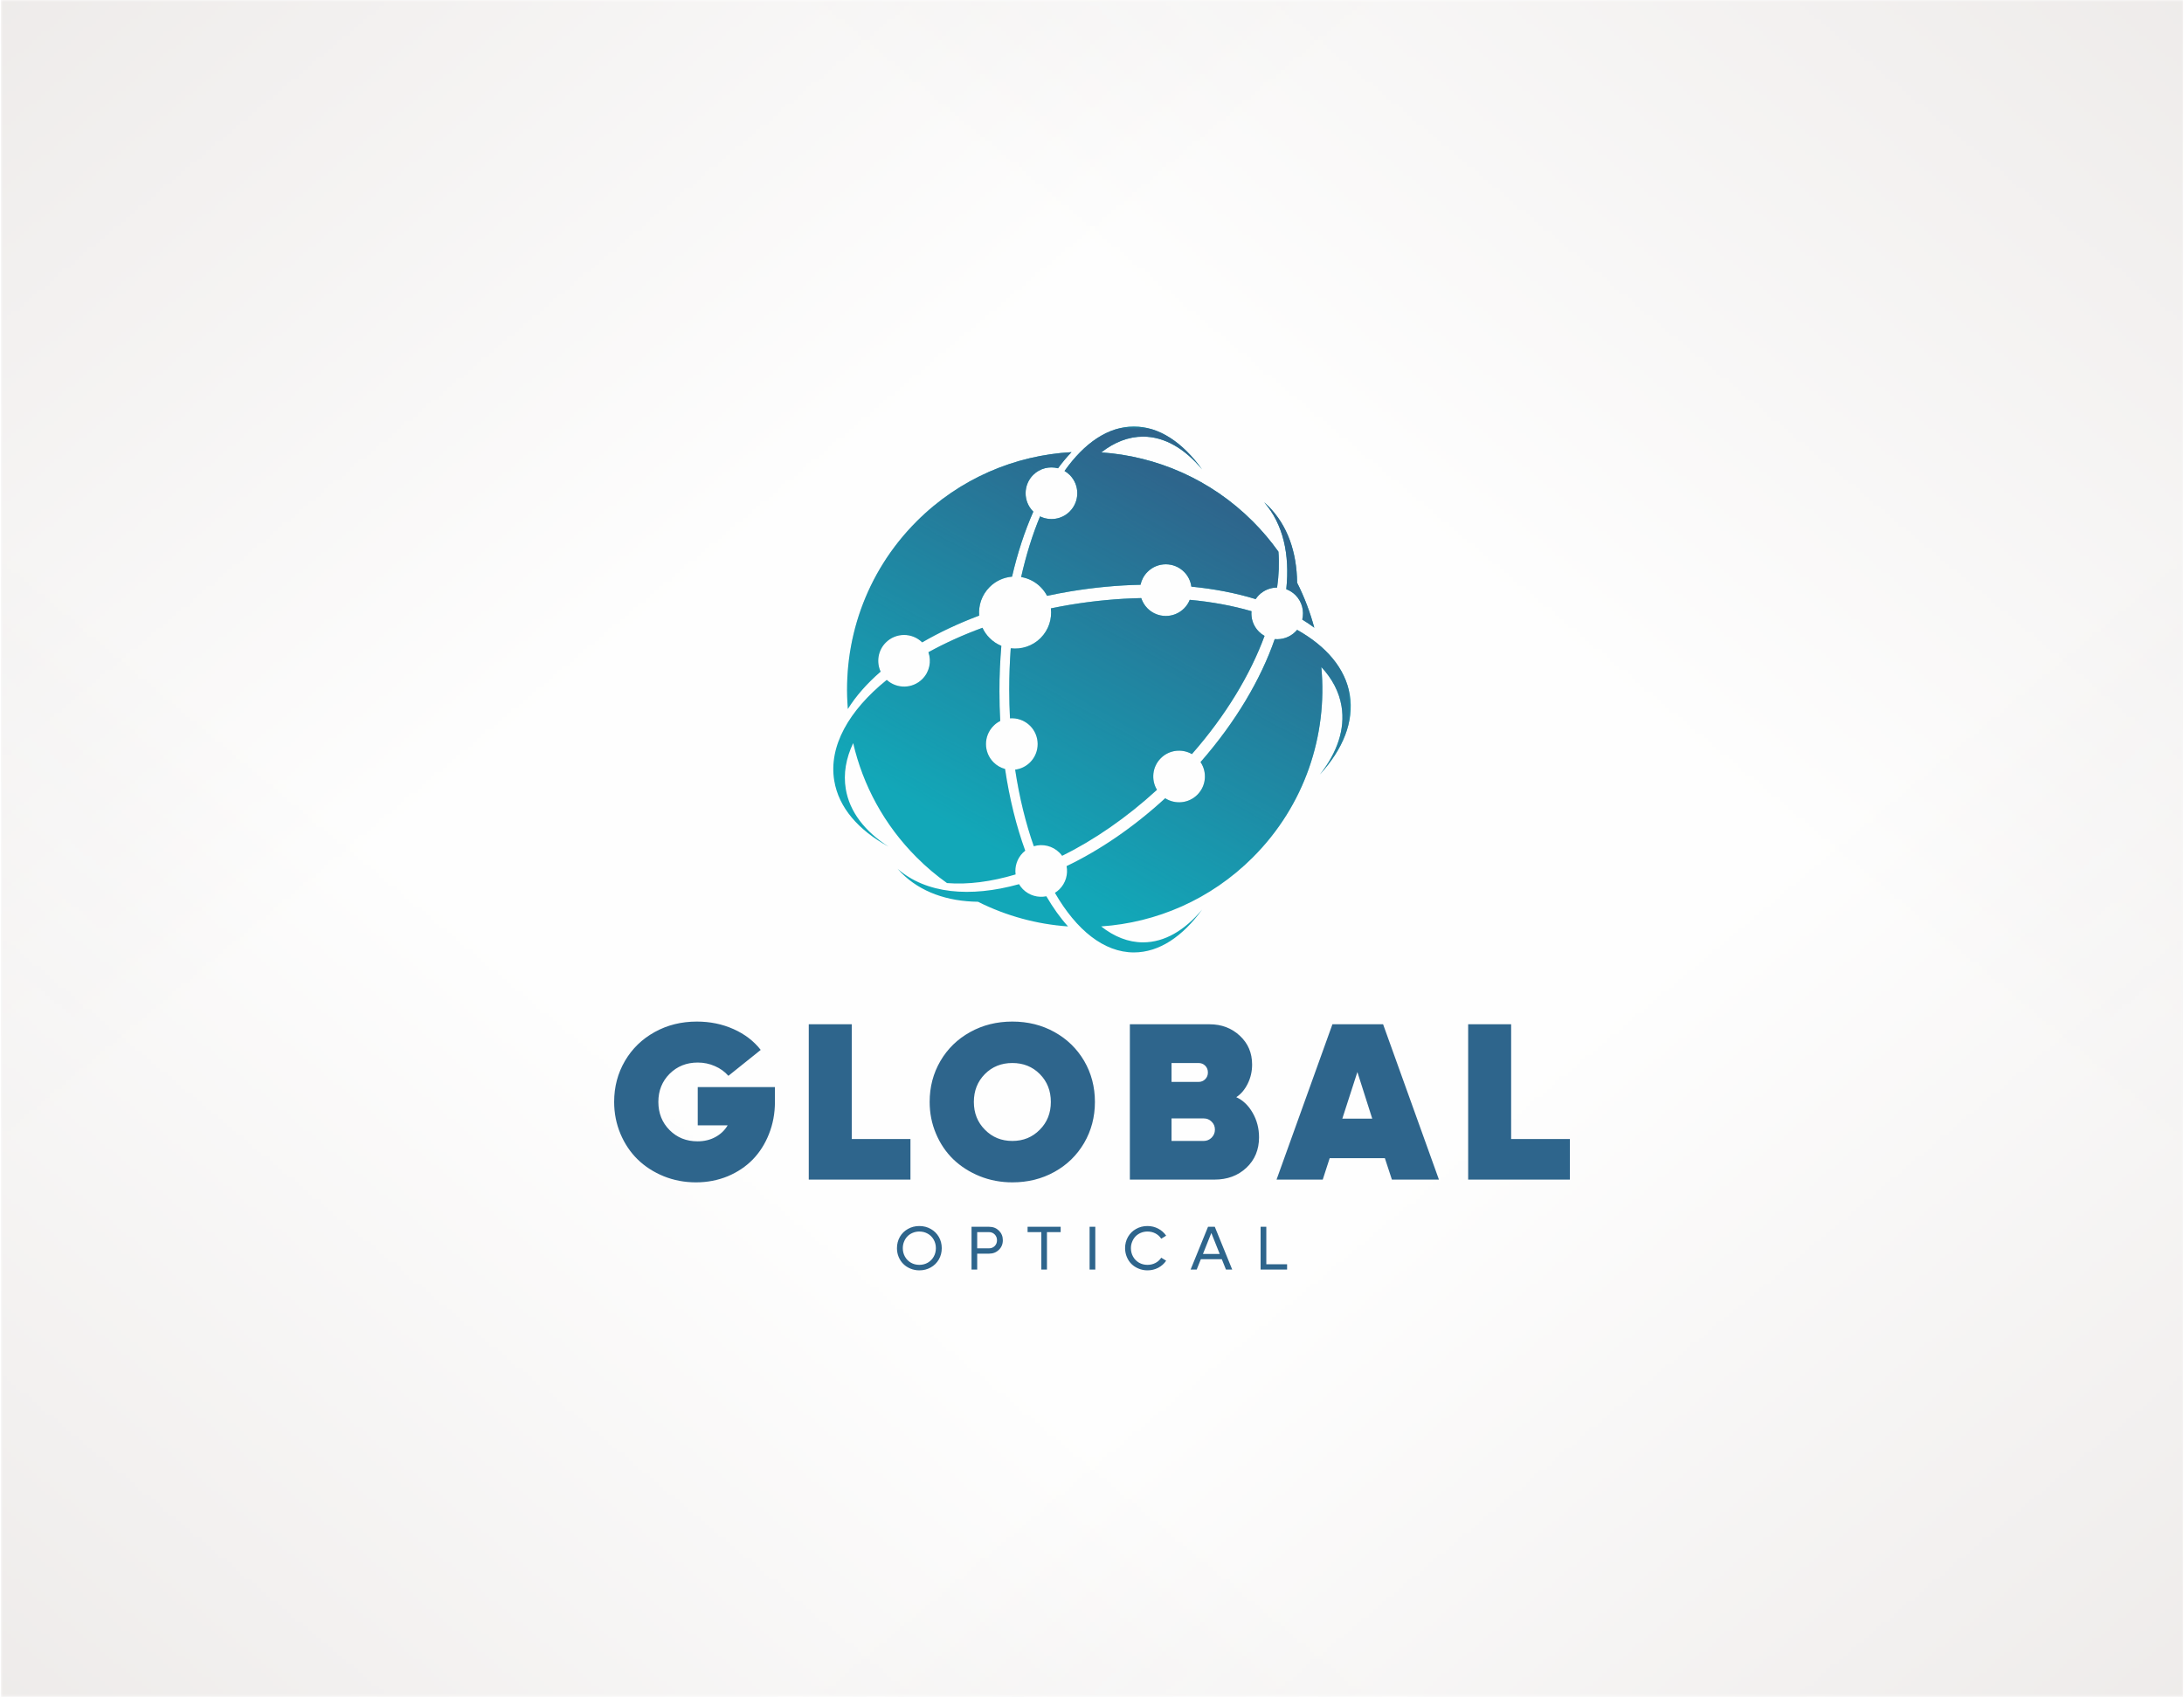 <?xml version="1.0" encoding="UTF-8"?>
<!DOCTYPE svg PUBLIC "-//W3C//DTD SVG 1.0//EN" "http://www.w3.org/TR/2001/REC-SVG-20010904/DTD/svg10.dtd">
<!-- Creator: CorelDRAW -->
<svg xmlns="http://www.w3.org/2000/svg" xml:space="preserve" width="700px" height="544px" version="1.0" style="shape-rendering:geometricPrecision; text-rendering:geometricPrecision; image-rendering:optimizeQuality; fill-rule:evenodd; clip-rule:evenodd"
viewBox="0 0 515.9 401.26"
 xmlns:xlink="http://www.w3.org/1999/xlink"
 xmlns:xodm="http://www.corel.com/coreldraw/odm/2003">
 <defs>
  <style type="text/css">
   <![CDATA[
    .fil0 {fill:#FEFEFE}
    .fil1 {fill:#DCD6D3}
    .fil3 {fill:#12A7B8;fill-rule:nonzero}
    .fil2 {fill:#2E658C;fill-rule:nonzero}
   ]]>
  </style>
     <mask id="id0">
  <linearGradient id="id1" gradientUnits="userSpaceOnUse" x1="-174.94" y1="-189.28" x2="126.46" y2="172.74">
   <stop offset="0" style="stop-opacity:1; stop-color:white"/>
   <stop offset="1" style="stop-opacity:0; stop-color:white"/>
  </linearGradient>
      <rect style="fill:url(#id1)" x="-0.25" y="-0.25" width="516.4" height="401.76"/>
     </mask>
     <mask id="id2">
  <linearGradient id="id3" gradientUnits="userSpaceOnUse" x1="690.84" y1="-189.28" x2="389.44" y2="172.74">
   <stop offset="0" style="stop-opacity:1; stop-color:white"/>
   <stop offset="1" style="stop-opacity:0; stop-color:white"/>
  </linearGradient>
      <rect style="fill:url(#id3)" x="-0.25" y="-0.25" width="516.4" height="401.76"/>
     </mask>
     <mask id="id4">
  <linearGradient id="id5" gradientUnits="userSpaceOnUse" x1="-174.94" y1="590.54" x2="126.46" y2="228.52">
   <stop offset="0" style="stop-opacity:1; stop-color:white"/>
   <stop offset="1" style="stop-opacity:0; stop-color:white"/>
  </linearGradient>
      <rect style="fill:url(#id5)" x="-0.25" y="-0.25" width="516.4" height="401.76"/>
     </mask>
     <mask id="id6">
  <linearGradient id="id7" gradientUnits="userSpaceOnUse" x1="690.84" y1="590.54" x2="389.44" y2="228.52">
   <stop offset="0" style="stop-opacity:1; stop-color:white"/>
   <stop offset="1" style="stop-opacity:0; stop-color:white"/>
  </linearGradient>
      <rect style="fill:url(#id7)" x="-0.25" y="-0.25" width="516.4" height="401.76"/>
     </mask>
     <mask id="id8">
  <linearGradient id="id9" gradientUnits="userSpaceOnUse" x1="288.05" y1="119.07" x2="240.15" y2="204">
   <stop offset="0" style="stop-opacity:1; stop-color:white"/>
   <stop offset="1" style="stop-opacity:0; stop-color:white"/>
  </linearGradient>
      <rect style="fill:url(#id9)" x="196.69" y="100.76" width="122.53" height="124.56"/>
     </mask>
 </defs>
 <g id="Layer_x0020_1">
  <g id="_2918960352128">
   <rect class="fil0" width="515.9" height="401.26"/>
   <g>
    <polygon class="fil1" style="mask:url(#id0)" points="0,0 515.9,0 515.9,401.26 0,401.26 "/>
    <polygon class="fil1" style="mask:url(#id2)" points="515.9,0 0,0 0,401.26 515.9,401.26 "/>
    <polygon class="fil1" style="mask:url(#id4)" points="0,401.26 515.9,401.26 515.9,0 0,0 "/>
    <polygon class="fil1" style="mask:url(#id6)" points="515.9,401.26 0,401.26 0,0 515.9,0 "/>
   </g>
  </g>
  <g id="_2918960353808">
   <g>
    <path class="fil2" d="M164.74 257.06l18.25 0 0 3.51c0,2.7 -0.47,5.23 -1.41,7.59 -0.93,2.36 -2.22,4.37 -3.84,6.04 -1.64,1.67 -3.61,2.99 -5.93,3.96 -2.33,0.95 -4.82,1.43 -7.49,1.43 -2.71,0 -5.28,-0.49 -7.66,-1.46 -2.4,-0.99 -4.45,-2.32 -6.15,-3.99 -1.71,-1.68 -3.06,-3.7 -4.05,-6.05 -0.98,-2.35 -1.48,-4.86 -1.48,-7.52 0,-3.56 0.85,-6.78 2.55,-9.69 1.7,-2.9 4.04,-5.18 7.03,-6.83 2.99,-1.66 6.31,-2.48 9.97,-2.48 3.12,0 6.01,0.59 8.67,1.78 2.66,1.19 4.8,2.83 6.43,4.92l-7.64 6.13c-0.86,-0.98 -1.93,-1.75 -3.2,-2.3 -1.27,-0.56 -2.61,-0.84 -4.05,-0.84 -2.66,0 -4.86,0.89 -6.65,2.66 -1.77,1.78 -2.66,4 -2.66,6.65 0,2.66 0.89,4.89 2.65,6.66 1.77,1.78 3.97,2.66 6.6,2.66 1.58,0 2.99,-0.33 4.25,-1.02 1.24,-0.68 2.2,-1.6 2.88,-2.76l-7.07 0 0 -9.05zm36.41 12.29l13.88 0 0 9.59 -24.04 0 0 -36.73 10.16 0 0 27.14zm37.97 10.24c-2.74,0 -5.32,-0.49 -7.73,-1.46 -2.42,-0.99 -4.49,-2.32 -6.23,-3.99 -1.73,-1.68 -3.1,-3.7 -4.09,-6.05 -1,-2.35 -1.5,-4.86 -1.5,-7.52 0,-3.56 0.85,-6.78 2.55,-9.69 1.7,-2.9 4.04,-5.18 7.03,-6.83 2.99,-1.66 6.31,-2.48 9.97,-2.48 3.66,0 6.98,0.82 9.96,2.48 2.98,1.65 5.31,3.93 7.02,6.83 1.69,2.91 2.54,6.13 2.54,9.69 0,3.55 -0.85,6.78 -2.54,9.69 -1.71,2.92 -4.04,5.2 -7.02,6.85 -2.98,1.66 -6.3,2.48 -9.96,2.48zm-6.48 -12.44c1.74,1.77 3.9,2.65 6.48,2.65 2.58,0 4.74,-0.88 6.48,-2.65 1.75,-1.75 2.62,-3.95 2.62,-6.58 0,-2.63 -0.87,-4.83 -2.6,-6.58 -1.73,-1.75 -3.91,-2.62 -6.5,-2.62 -2.6,0 -4.77,0.87 -6.5,2.62 -1.73,1.75 -2.6,3.95 -2.6,6.58 0,2.63 0.87,4.83 2.62,6.58zm59.42 -7.7c1.57,0.71 2.87,1.95 3.87,3.7 1.01,1.76 1.51,3.69 1.51,5.79 0,2.92 -1,5.33 -2.99,7.2 -1.99,1.87 -4.51,2.8 -7.54,2.8l-20.01 0 0 -36.73 18.84 0c2.84,0 5.23,0.91 7.16,2.71 1.94,1.8 2.9,4.07 2.9,6.81 0,1.61 -0.34,3.12 -1.03,4.51 -0.68,1.39 -1.58,2.47 -2.71,3.21zm-8.94 -8.08l-6.37 0 0 4.47 6.37 0c0.64,0 1.17,-0.21 1.59,-0.64 0.43,-0.42 0.64,-0.96 0.64,-1.59 0,-0.65 -0.21,-1.18 -0.64,-1.61 -0.42,-0.42 -0.95,-0.63 -1.59,-0.63zm1.22 18.43c0.75,0 1.38,-0.27 1.89,-0.78 0.52,-0.53 0.78,-1.16 0.78,-1.9 0,-0.75 -0.26,-1.38 -0.78,-1.88 -0.51,-0.52 -1.14,-0.77 -1.89,-0.77l-7.59 0 0 5.33 7.59 0zm44.51 9.14l-1.66 -5.06 -13.05 0 -1.64 5.06 -10.92 0 13.21 -36.73 11.98 0 13.2 36.73 -11.12 0zm-11.72 -14.42l7.07 0 -3.51 -11.02 -3.56 11.02zm39.91 4.83l13.89 0 0 9.59 -24.05 0 0 -36.73 10.16 0 0 27.14z"/>
    <path class="fil2" d="M217.13 300.4c-0.75,0 -1.45,-0.14 -2.1,-0.41 -0.65,-0.27 -1.22,-0.63 -1.68,-1.1 -0.47,-0.46 -0.84,-1.01 -1.11,-1.66 -0.27,-0.65 -0.4,-1.34 -0.4,-2.07 0,-0.98 0.23,-1.87 0.68,-2.67 0.46,-0.8 1.1,-1.43 1.91,-1.88 0.81,-0.46 1.7,-0.69 2.7,-0.69 0.99,0 1.89,0.23 2.7,0.69 0.81,0.45 1.44,1.08 1.91,1.88 0.46,0.8 0.69,1.69 0.69,2.67 0,0.98 -0.23,1.86 -0.69,2.67 -0.47,0.8 -1.1,1.43 -1.91,1.88 -0.81,0.46 -1.71,0.69 -2.7,0.69zm-1.99 -1.81c0.59,0.34 1.26,0.51 1.99,0.51 0.73,0 1.39,-0.17 1.99,-0.51 0.6,-0.35 1.07,-0.82 1.41,-1.43 0.34,-0.6 0.51,-1.27 0.51,-2 0,-0.74 -0.17,-1.41 -0.51,-2.01 -0.34,-0.61 -0.81,-1.08 -1.41,-1.42 -0.6,-0.34 -1.26,-0.51 -1.99,-0.51 -0.55,0 -1.07,0.1 -1.55,0.3 -0.49,0.2 -0.9,0.47 -1.24,0.82 -0.35,0.35 -0.62,0.77 -0.82,1.26 -0.2,0.48 -0.3,1 -0.3,1.56 0,0.73 0.17,1.4 0.51,2 0.34,0.61 0.81,1.08 1.41,1.43zm18.49 -8.49c0.93,0 1.7,0.3 2.32,0.91 0.61,0.61 0.92,1.36 0.92,2.27 0,0.9 -0.31,1.66 -0.93,2.26 -0.62,0.61 -1.39,0.91 -2.31,0.91l-2.82 0 0 3.77 -1.34 0 0 -10.12 4.16 0zm-0.03 5.09c0.54,0 0.99,-0.18 1.35,-0.54 0.36,-0.36 0.54,-0.82 0.54,-1.37 0,-0.55 -0.18,-1 -0.54,-1.37 -0.36,-0.36 -0.81,-0.55 -1.35,-0.55l-2.79 0 0 3.83 2.79 0zm16.94 -5.09l0 1.26 -3.24 0 0 8.86 -1.33 0 0 -8.86 -3.25 0 0 -1.26 7.82 0zm6.84 10.12l0 -10.12 1.35 0 0 10.12 -1.35 0zm13.68 0.18c-0.74,0 -1.44,-0.14 -2.09,-0.41 -0.66,-0.27 -1.22,-0.63 -1.69,-1.1 -0.47,-0.46 -0.83,-1.01 -1.1,-1.66 -0.27,-0.65 -0.41,-1.34 -0.41,-2.07 0,-0.98 0.23,-1.87 0.69,-2.67 0.46,-0.8 1.09,-1.43 1.9,-1.88 0.81,-0.46 1.71,-0.69 2.7,-0.69 0.93,0 1.77,0.21 2.55,0.62 0.77,0.4 1.39,0.96 1.87,1.66l-1.16 0.72c-0.35,-0.53 -0.8,-0.95 -1.37,-1.25 -0.57,-0.3 -1.2,-0.45 -1.89,-0.45 -0.55,0 -1.06,0.1 -1.55,0.3 -0.48,0.2 -0.89,0.47 -1.24,0.82 -0.34,0.35 -0.61,0.77 -0.81,1.26 -0.21,0.48 -0.31,1 -0.31,1.56 0,0.73 0.17,1.4 0.51,2 0.34,0.61 0.81,1.08 1.41,1.43 0.6,0.34 1.26,0.51 1.99,0.51 0.69,0 1.32,-0.15 1.89,-0.45 0.57,-0.3 1.02,-0.72 1.37,-1.24l1.16 0.71c-0.48,0.7 -1.1,1.26 -1.87,1.67 -0.78,0.4 -1.62,0.61 -2.55,0.61zm18.56 -0.18l-0.98 -2.45 -4.96 0 -0.98 2.45 -1.44 0 4.12 -10.12 1.6 0 4.12 10.12 -1.48 0zm-5.44 -3.7l3.96 0 -1.98 -4.96 -1.98 4.96zm14.98 2.44l4.91 0 0 1.26 -6.26 0 0 -10.12 1.35 0 0 8.86z"/>
   </g>
   <g>
    <path class="fil3" d="M244.19 200.11c-1.91,-5.43 -3.41,-11.53 -4.41,-18.11 1.29,-0.16 2.54,-0.74 3.54,-1.73 2.38,-2.39 2.38,-6.25 0,-8.64 -1.31,-1.3 -3.06,-1.89 -4.76,-1.77 -0.12,-2.24 -0.18,-4.51 -0.18,-6.82 0,-3.31 0.13,-6.57 0.36,-9.74 2.51,0.3 5.13,-0.5 7.06,-2.43 1.91,-1.91 2.72,-4.51 2.43,-7.01 1.47,-0.3 2.96,-0.59 4.47,-0.84 5.79,-0.96 11.46,-1.48 16.89,-1.59 0.29,0.89 0.78,1.73 1.49,2.44 2.38,2.38 6.25,2.39 8.64,0 0.6,-0.6 1.04,-1.29 1.34,-2.03 5.26,0.49 10.16,1.4 14.59,2.69 -0.15,1.73 0.43,3.51 1.76,4.84 0.4,0.4 0.85,0.73 1.33,1 -3.38,9.18 -9.21,18.88 -17.17,27.95 -2.34,-1.34 -5.36,-1.02 -7.35,0.97 -2.03,2.03 -2.33,5.13 -0.91,7.48 -7.22,6.62 -14.89,11.88 -22.42,15.61 -0.19,-0.26 -0.39,-0.51 -0.63,-0.74 -1.64,-1.65 -3.99,-2.16 -6.07,-1.53zm59.69 -60.78l0 0c0.79,0.3 1.53,0.76 2.17,1.39 1.57,1.57 2.1,3.78 1.61,5.79 1,0.61 1.95,1.25 2.84,1.92 -0.98,-3.64 -2.33,-7.21 -4.06,-10.64 -0.08,-7.27 -2.28,-13.58 -6.81,-18.11 -0.32,-0.32 -0.65,-0.62 -0.98,-0.91 4.47,5.1 6.11,12.31 5.23,20.56zm2.17 10.04l0 0c-1.34,1.34 -3.15,1.92 -4.9,1.76 -3.29,9.51 -9.26,19.63 -17.54,29.08 1.6,2.37 1.35,5.62 -0.75,7.72 -2.07,2.07 -5.24,2.34 -7.61,0.83 -7.5,6.89 -15.49,12.3 -23.31,16.05 0.37,1.92 -0.19,3.98 -1.68,5.47 -0.33,0.33 -0.7,0.61 -1.08,0.85 5.08,8.8 11.59,14.09 18.67,14.09 5.96,0 11.5,-3.73 16.14,-10.14 -4.12,4.93 -8.89,7.76 -13.97,7.76 -3.49,0 -6.82,-1.34 -9.91,-3.77 13.06,-0.89 25.87,-6.33 35.85,-16.32 12.32,-12.32 17.72,-28.94 16.2,-45.03 2.55,2.73 4.21,5.84 4.78,9.26 0.9,5.42 -1.01,10.97 -5.12,16.18 5.46,-6 8.13,-12.52 7.07,-18.88 -1.05,-6.24 -5.55,-11.47 -12.45,-15.34 -0.12,0.14 -0.25,0.29 -0.39,0.43zm-53.37 -37.06l0 0c2.39,2.39 2.39,6.26 0,8.64 -1.89,1.9 -4.73,2.28 -7.01,1.16 -1.79,4.3 -3.29,9.12 -4.47,14.34 1.68,0.29 3.3,1.07 4.6,2.37 0.63,0.63 1.13,1.33 1.53,2.08 1.76,-0.38 3.55,-0.73 5.37,-1.03 5.73,-0.96 11.34,-1.48 16.72,-1.59 0.24,-1.12 0.79,-2.18 1.66,-3.05 2.38,-2.39 6.25,-2.39 8.64,0 0.98,0.98 1.55,2.21 1.72,3.49 5.51,0.54 10.62,1.54 15.2,2.95 0.22,-0.33 0.48,-0.65 0.77,-0.95 1.19,-1.18 2.74,-1.78 4.3,-1.78 0.42,-2.97 0.53,-5.81 0.31,-8.49 -1.79,-2.51 -3.81,-4.91 -6.06,-7.16 -9.97,-9.97 -22.76,-15.41 -35.81,-16.31 3.07,-2.41 6.4,-3.73 9.87,-3.73 5.08,0 9.85,2.82 13.97,7.76 -4.64,-6.42 -10.18,-10.15 -16.14,-10.15 -6.06,0 -11.7,3.88 -16.39,10.51 0.44,0.26 0.85,0.57 1.22,0.94zm-21.68 100.93l0 0c6.71,3.37 13.95,5.32 21.28,5.83 -1.83,-2.02 -3.54,-4.42 -5.12,-7.13 -1.94,0.4 -4.03,-0.16 -5.54,-1.66 -0.36,-0.37 -0.67,-0.77 -0.92,-1.2 -11.6,3.23 -22,2.25 -28.72,-3.64 0.29,0.33 0.59,0.66 0.91,0.98 4.53,4.53 10.84,6.73 18.11,6.82zm-31.26 -26.68l0 0c-0.6,-3.6 0.05,-7.26 1.75,-10.84 2.29,9.91 7.29,19.31 15.01,27.03 2.25,2.26 4.65,4.28 7.17,6.07 4.93,0.4 10.44,-0.31 16.22,-2.04 -0.24,-1.83 0.33,-3.74 1.73,-5.14 0.18,-0.18 0.36,-0.33 0.55,-0.48 -2.1,-5.76 -3.72,-12.28 -4.77,-19.32 -1,-0.27 -1.94,-0.79 -2.72,-1.57 -2.39,-2.39 -2.39,-6.25 0,-8.64 0.47,-0.48 1.01,-0.86 1.58,-1.14 -0.12,-2.32 -0.2,-4.67 -0.19,-7.05 -0.01,-3.66 0.16,-7.23 0.45,-10.72 -1.01,-0.41 -1.96,-1.03 -2.77,-1.85 -0.73,-0.72 -1.29,-1.55 -1.69,-2.42 -4.62,1.69 -8.9,3.64 -12.78,5.78 0.75,2.15 0.28,4.63 -1.44,6.35 -2.31,2.31 -6.01,2.37 -8.41,0.2 -8.97,7.24 -13.78,15.69 -12.41,23.86 1.06,6.35 5.7,11.65 12.81,15.55 -5.57,-3.59 -9.19,-8.21 -10.09,-13.63zm8.24 -27.74l0 0c-1.04,-2.26 -0.64,-5.02 1.22,-6.88 2.38,-2.38 6.22,-2.39 8.6,-0.04 4.05,-2.35 8.57,-4.48 13.48,-6.33 -0.2,-2.42 0.62,-4.9 2.47,-6.75 1.47,-1.48 3.36,-2.29 5.3,-2.46 1.3,-5.63 3.01,-10.81 5.03,-15.37 -0.01,-0.01 -0.02,-0.03 -0.04,-0.04 -2.38,-2.38 -2.38,-6.25 0,-8.64 1.6,-1.59 3.85,-2.11 5.88,-1.58 1.02,-1.39 2.08,-2.67 3.19,-3.81 -13.33,0.74 -26.43,6.19 -36.61,16.37 -12.15,12.15 -17.57,28.49 -16.27,44.37 1.89,-3.05 4.51,-6.03 7.75,-8.84z"/>
    <path class="fil2" style="mask:url(#id8)" d="M244.19 200.11c-1.91,-5.43 -3.41,-11.53 -4.41,-18.11 1.29,-0.16 2.54,-0.74 3.54,-1.73 2.38,-2.39 2.38,-6.25 0,-8.64 -1.31,-1.3 -3.06,-1.89 -4.76,-1.77 -0.12,-2.24 -0.18,-4.51 -0.18,-6.82 0,-3.31 0.13,-6.57 0.36,-9.74 2.51,0.3 5.13,-0.5 7.06,-2.43 1.91,-1.91 2.72,-4.51 2.43,-7.01 1.47,-0.3 2.96,-0.59 4.47,-0.84 5.79,-0.96 11.46,-1.48 16.89,-1.59 0.29,0.89 0.78,1.73 1.49,2.44 2.38,2.38 6.25,2.39 8.64,0 0.6,-0.6 1.05,-1.29 1.34,-2.03 5.26,0.49 10.16,1.4 14.59,2.69 -0.15,1.73 0.43,3.51 1.76,4.84 0.4,0.4 0.85,0.73 1.33,1 -3.38,9.18 -9.2,18.88 -17.17,27.95 -2.34,-1.34 -5.36,-1.02 -7.35,0.97 -2.03,2.03 -2.33,5.13 -0.91,7.48 -7.22,6.62 -14.89,11.88 -22.42,15.61 -0.19,-0.26 -0.39,-0.51 -0.63,-0.74 -1.64,-1.65 -3.99,-2.16 -6.07,-1.53zm59.69 -60.78l0 0c0.79,0.3 1.53,0.76 2.17,1.39 1.57,1.57 2.1,3.78 1.61,5.79 1,0.61 1.96,1.25 2.84,1.92 -0.98,-3.64 -2.33,-7.21 -4.06,-10.64 -0.08,-7.27 -2.28,-13.58 -6.81,-18.11 -0.32,-0.32 -0.65,-0.62 -0.98,-0.91 4.47,5.1 6.11,12.31 5.23,20.56zm2.17 10.04l0 0c-1.34,1.34 -3.15,1.92 -4.9,1.76 -3.29,9.51 -9.26,19.63 -17.54,29.08 1.6,2.37 1.35,5.62 -0.75,7.72 -2.07,2.07 -5.24,2.34 -7.6,0.83 -7.51,6.89 -15.5,12.3 -23.32,16.05 0.37,1.92 -0.19,3.98 -1.68,5.47 -0.33,0.33 -0.7,0.61 -1.08,0.85 5.09,8.8 11.59,14.09 18.67,14.09 5.96,0 11.5,-3.73 16.14,-10.14 -4.12,4.93 -8.89,7.76 -13.97,7.76 -3.49,0 -6.82,-1.34 -9.91,-3.77 13.06,-0.89 25.87,-6.33 35.85,-16.32 12.32,-12.32 17.72,-28.94 16.2,-45.03 2.55,2.73 4.21,5.84 4.78,9.26 0.9,5.42 -1.01,10.97 -5.12,16.18 5.46,-6 8.13,-12.52 7.07,-18.88 -1.05,-6.24 -5.55,-11.47 -12.45,-15.34 -0.12,0.14 -0.25,0.29 -0.39,0.43zm-53.36 -37.06l0 0c2.38,2.39 2.38,6.26 0,8.64 -1.9,1.9 -4.74,2.28 -7.02,1.16 -1.79,4.3 -3.29,9.12 -4.47,14.34 1.69,0.29 3.3,1.07 4.6,2.37 0.63,0.63 1.14,1.33 1.53,2.08 1.76,-0.38 3.55,-0.73 5.37,-1.03 5.73,-0.96 11.34,-1.48 16.72,-1.59 0.24,-1.12 0.79,-2.18 1.66,-3.05 2.38,-2.39 6.25,-2.39 8.64,0 0.98,0.98 1.55,2.21 1.72,3.49 5.51,0.54 10.62,1.54 15.2,2.95 0.22,-0.33 0.48,-0.65 0.77,-0.95 1.19,-1.18 2.74,-1.78 4.3,-1.78 0.42,-2.97 0.53,-5.81 0.31,-8.49 -1.79,-2.51 -3.81,-4.91 -6.06,-7.16 -9.97,-9.97 -22.76,-15.41 -35.81,-16.31 3.07,-2.41 6.4,-3.73 9.87,-3.73 5.08,0 9.85,2.82 13.97,7.76 -4.64,-6.42 -10.18,-10.15 -16.14,-10.15 -6.06,0 -11.7,3.88 -16.39,10.51 0.44,0.26 0.85,0.57 1.23,0.94zm-21.68 100.93l0 0c6.7,3.37 13.94,5.32 21.27,5.83 -1.83,-2.02 -3.54,-4.42 -5.12,-7.13 -1.94,0.4 -4.03,-0.16 -5.54,-1.66 -0.36,-0.37 -0.67,-0.77 -0.92,-1.2 -11.6,3.23 -22,2.25 -28.72,-3.64 0.29,0.33 0.59,0.66 0.91,0.98 4.53,4.53 10.84,6.73 18.12,6.82zm-31.27 -26.68l0 0c-0.6,-3.6 0.05,-7.26 1.75,-10.84 2.29,9.91 7.29,19.31 15.01,27.03 2.25,2.26 4.66,4.28 7.17,6.07 4.93,0.4 10.44,-0.31 16.22,-2.04 -0.24,-1.83 0.33,-3.74 1.73,-5.14 0.18,-0.18 0.36,-0.33 0.55,-0.48 -2.1,-5.76 -3.72,-12.28 -4.77,-19.32 -1,-0.27 -1.94,-0.79 -2.72,-1.57 -2.39,-2.39 -2.39,-6.25 0,-8.64 0.47,-0.48 1.01,-0.86 1.58,-1.14 -0.12,-2.32 -0.2,-4.67 -0.19,-7.05 -0.01,-3.66 0.16,-7.23 0.45,-10.72 -1.01,-0.41 -1.95,-1.03 -2.77,-1.85 -0.73,-0.72 -1.29,-1.55 -1.69,-2.42 -4.62,1.69 -8.9,3.64 -12.78,5.78 0.75,2.15 0.28,4.63 -1.44,6.35 -2.31,2.31 -6.01,2.37 -8.41,0.2 -8.97,7.24 -13.78,15.69 -12.41,23.86 1.06,6.35 5.7,11.65 12.81,15.55 -5.57,-3.59 -9.19,-8.21 -10.09,-13.63zm8.24 -27.74l0 0c-1.04,-2.26 -0.64,-5.02 1.22,-6.88 2.38,-2.38 6.22,-2.39 8.61,-0.04 4.04,-2.35 8.56,-4.48 13.47,-6.33 -0.2,-2.42 0.62,-4.9 2.47,-6.75 1.47,-1.48 3.36,-2.29 5.3,-2.46 1.3,-5.63 3.01,-10.81 5.03,-15.37 -0.01,-0.01 -0.02,-0.03 -0.04,-0.04 -2.38,-2.38 -2.38,-6.25 0,-8.64 1.6,-1.59 3.85,-2.11 5.88,-1.58 1.02,-1.39 2.08,-2.67 3.19,-3.81 -13.33,0.74 -26.43,6.19 -36.61,16.37 -12.15,12.15 -17.57,28.49 -16.27,44.37 1.89,-3.05 4.51,-6.03 7.75,-8.84z"/>
   </g>
  </g>
 </g>
</svg>
